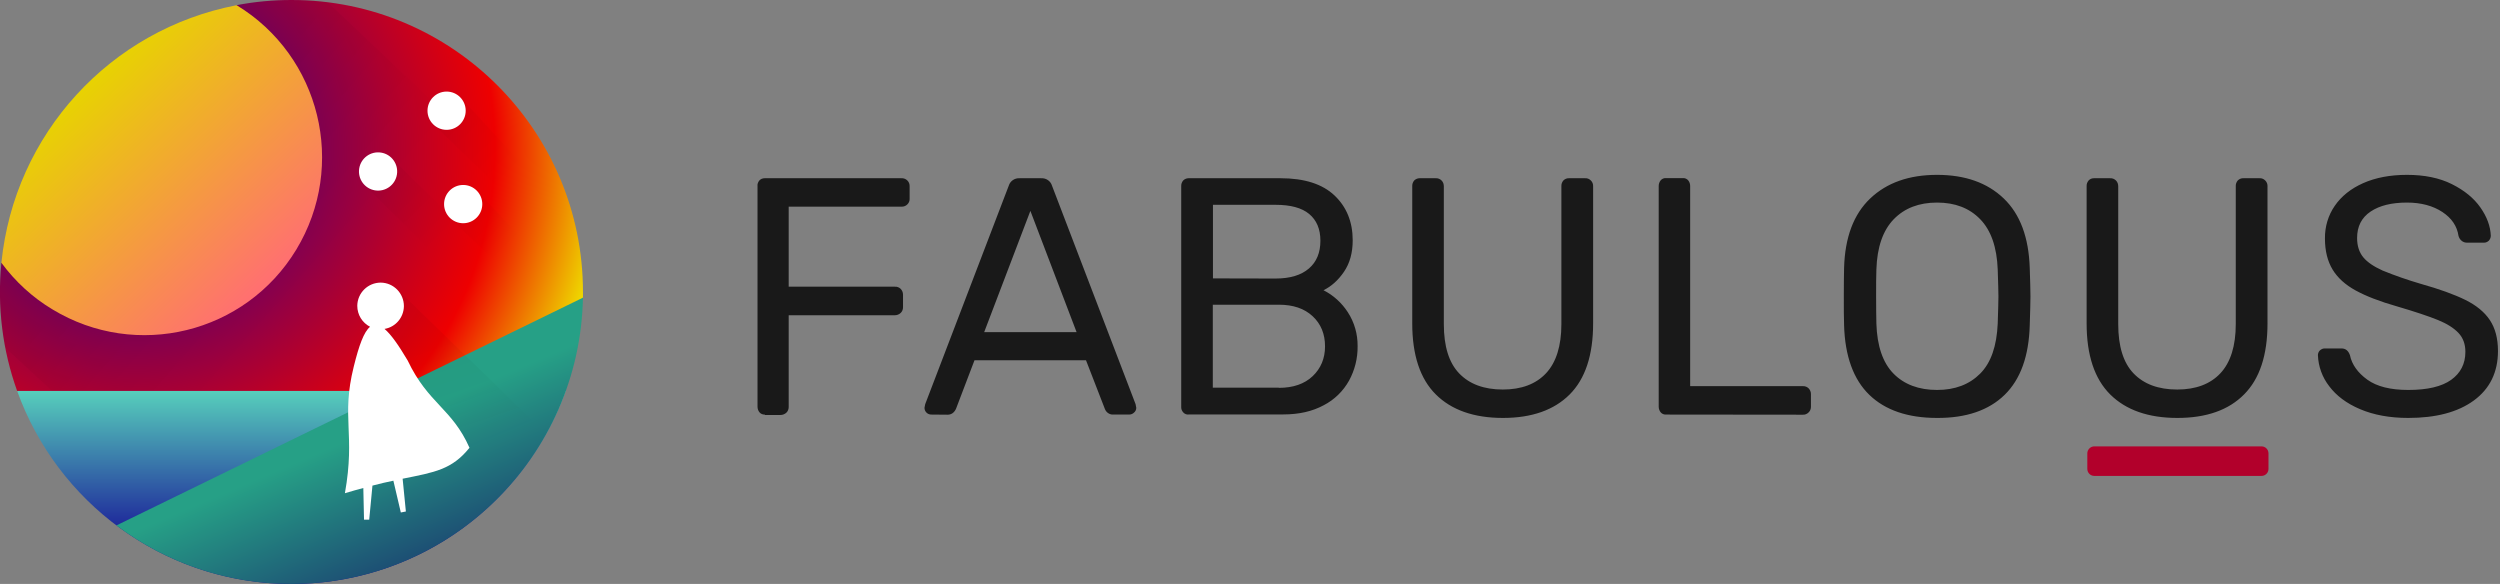 <svg width="137" height="32" viewBox="0 0 137 32" fill="none" xmlns="http://www.w3.org/2000/svg">
<rect x="0" y="0" width="137" height="32" fill="#808080" stroke="none"/>
<g clip-path="url(#clip0_2059_3710)">
<path d="M15.97 28.477C24.681 28.477 26.883 24.823 31.946 16.305V15.996C31.946 7.162 24.789 0 15.97 0C14.961 0 13.953 0.093 12.96 0.285C12.576 3.199 10.382 5.689 6.373 7.74C5.518 12.265 3.417 14.485 0.077 14.4C-0.161 16.775 0.131 19.172 0.939 21.423C4.325 23.628 7.365 24.861 10.89 26.712C13.099 27.876 13.299 28.477 15.97 28.477Z" fill="url(#paint0_radial_2059_3710)"/>
<path opacity="0.25" fill-rule="evenodd" clip-rule="evenodd" d="M0.285 19.041C0.092 18.039 0 17.021 0 15.996C0 14.686 0.154 13.375 0.469 12.103L10.482 0.979C12.237 0.331 14.099 0 15.969 0C16.631 0 17.301 0.039 17.955 0.123L31.677 13.121C31.846 14.069 31.938 15.033 31.938 15.996C31.938 17.762 31.654 19.519 31.076 21.184L23.296 30.219C21.033 31.383 18.524 31.992 15.977 32C15.354 32 14.723 31.962 14.107 31.892L0.285 19.041Z" fill="url(#paint1_linear_2059_3710)" fill-opacity="0.15"/>
<path d="M15.415 31.992C8.889 31.761 3.156 27.575 0.939 21.423H31C28.791 27.575 23.058 31.761 16.531 31.992C16.347 32 16.154 32 15.97 32C15.785 32 15.6 32 15.415 31.992Z" fill="url(#paint2_linear_2059_3710)"/>
<path d="M6.38 28.793L31.946 16.312C31.777 25.008 24.689 32 15.969 32C12.514 32.008 9.143 30.882 6.38 28.793Z" fill="url(#paint3_linear_2059_3710)"/>
<path opacity="0.25" d="M24.659 11.941L29.015 16.127L30.269 14.847L26.144 10.469L24.659 11.941Z" fill="url(#paint4_linear_2059_3710)" fill-opacity="0.15"/>
<path d="M25.382 12.233C25.96 12.233 26.429 11.764 26.429 11.185C26.429 10.606 25.96 10.136 25.382 10.136C24.804 10.136 24.335 10.606 24.335 11.185C24.335 11.764 24.804 12.233 25.382 12.233Z" fill="white"/>
<path opacity="0.25" d="M19.994 10.152L29.23 19.364L30.746 17.83L21.472 8.672L19.994 10.152Z" fill="url(#paint5_linear_2059_3710)" fill-opacity="0.15"/>
<path d="M21.751 9.565C21.844 8.994 21.457 8.455 20.886 8.363C20.315 8.27 19.778 8.658 19.685 9.23C19.593 9.801 19.98 10.34 20.551 10.432C21.121 10.525 21.659 10.137 21.751 9.565Z" fill="white"/>
<path opacity="0.25" d="M23.797 6.853L27.514 10.453L28.761 9.166L25.29 5.396L23.797 6.853Z" fill="url(#paint6_linear_2059_3710)" fill-opacity="0.15"/>
<path d="M24.474 7.115C25.052 7.115 25.52 6.646 25.52 6.067C25.52 5.488 25.052 5.018 24.474 5.018C23.896 5.018 23.427 5.488 23.427 6.067C23.427 6.646 23.896 7.115 24.474 7.115Z" fill="white"/>
<path opacity="0.25" fill-rule="evenodd" clip-rule="evenodd" d="M29.931 23.782C28.214 26.858 25.544 29.279 22.319 30.681L19.98 28.477L20.503 18.309L21.742 15.834L29.931 23.782Z" fill="url(#paint7_linear_2059_3710)" fill-opacity="0.15"/>
<path d="M20.279 17.908C19.848 17.684 19.579 17.245 19.579 16.759C19.586 16.05 20.164 15.487 20.864 15.487C21.572 15.495 22.134 16.073 22.134 16.775C22.126 17.399 21.68 17.923 21.072 18.024C21.418 18.317 21.826 18.887 22.342 19.758C23.465 22.125 24.773 22.379 25.728 24.538C24.766 25.733 23.827 25.879 22.064 26.234L22.242 28.03L21.965 28.084L21.557 26.342C21.21 26.411 20.826 26.503 20.41 26.611L20.233 28.477H19.948L19.91 26.742C19.594 26.827 19.256 26.92 18.901 27.028C19.486 23.751 18.686 22.896 19.386 20.09C19.671 18.933 19.94 18.186 20.279 17.908Z" fill="white"/>
<path d="M0.076 14.4C0.784 7.354 6.025 1.619 12.967 0.285C17.562 3.076 19.024 9.073 16.238 13.676C13.452 18.278 7.464 19.743 2.87 16.952C1.777 16.297 0.831 15.426 0.076 14.4Z" fill="url(#paint8_linear_2059_3710)"/>
<path fill-rule="evenodd" clip-rule="evenodd" d="M41.912 22.718C41.804 22.726 41.689 22.68 41.62 22.595C41.55 22.51 41.512 22.402 41.512 22.287V10.214C41.496 10.099 41.535 9.983 41.612 9.891C41.689 9.806 41.797 9.767 41.904 9.767H49.4C49.523 9.76 49.639 9.806 49.724 9.891C49.808 9.975 49.854 10.091 49.847 10.214V10.893C49.854 11.008 49.808 11.116 49.724 11.201C49.639 11.286 49.523 11.332 49.4 11.325H43.22V15.711H49.039C49.162 15.703 49.277 15.749 49.362 15.834C49.439 15.919 49.485 16.027 49.485 16.143V16.844C49.485 16.96 49.439 17.075 49.354 17.152C49.27 17.23 49.154 17.276 49.039 17.276H43.22V22.31C43.22 22.425 43.174 22.541 43.09 22.618C43.005 22.695 42.889 22.741 42.774 22.741H41.912V22.718V22.718ZM51.032 22.718C50.932 22.718 50.84 22.68 50.77 22.61C50.701 22.541 50.662 22.449 50.662 22.348L50.701 22.148L55.28 10.176C55.357 9.921 55.603 9.752 55.873 9.767H57.058C57.327 9.752 57.574 9.921 57.65 10.176L62.23 22.148L62.268 22.348C62.268 22.449 62.222 22.549 62.145 22.61C62.076 22.68 61.976 22.718 61.876 22.718H61.006C60.898 22.726 60.783 22.688 60.698 22.618C60.629 22.564 60.575 22.487 60.544 22.402L59.513 19.743H53.402L52.386 22.41C52.286 22.618 52.132 22.726 51.925 22.726L51.032 22.718ZM53.933 18.201H58.997L56.465 11.556L53.933 18.201ZM65.131 22.718C65.023 22.726 64.908 22.68 64.838 22.595C64.761 22.51 64.723 22.402 64.731 22.287V10.214C64.723 10.099 64.761 9.983 64.838 9.891C64.915 9.814 65.023 9.767 65.131 9.767H70.172C71.48 9.767 72.465 10.083 73.127 10.708C73.789 11.332 74.128 12.157 74.128 13.167C74.128 13.861 73.966 14.431 73.65 14.894C73.335 15.356 72.958 15.695 72.527 15.904C73.073 16.181 73.527 16.598 73.858 17.106C74.22 17.661 74.405 18.309 74.397 18.972C74.405 19.635 74.243 20.282 73.927 20.86C73.604 21.439 73.119 21.909 72.534 22.21C71.919 22.541 71.188 22.711 70.333 22.711H65.131V22.718V22.718ZM69.895 15.264C70.695 15.264 71.303 15.079 71.726 14.716C72.15 14.354 72.358 13.845 72.358 13.19C72.358 12.55 72.15 12.065 71.742 11.725C71.334 11.386 70.718 11.224 69.903 11.224H66.47V15.256L69.895 15.264ZM70.079 21.254C70.865 21.254 71.488 21.038 71.934 20.614C72.381 20.19 72.612 19.642 72.612 18.98C72.612 18.301 72.388 17.754 71.934 17.33C71.48 16.906 70.865 16.698 70.079 16.698H66.462V21.246H70.079V21.254ZM82.362 22.903C80.777 22.903 79.546 22.472 78.684 21.616C77.822 20.76 77.391 19.457 77.391 17.723V10.214C77.383 10.099 77.421 9.983 77.498 9.891C77.575 9.814 77.683 9.767 77.791 9.767H78.676C78.799 9.76 78.915 9.806 78.999 9.891C79.084 9.975 79.122 10.091 79.122 10.214V17.762C79.122 18.972 79.399 19.874 79.961 20.46C80.523 21.046 81.316 21.346 82.355 21.346C83.378 21.346 84.171 21.046 84.725 20.452C85.279 19.858 85.564 18.956 85.564 17.762V10.214C85.556 10.099 85.595 9.983 85.672 9.891C85.756 9.806 85.872 9.76 85.987 9.767H86.872C86.988 9.76 87.095 9.806 87.18 9.891C87.265 9.975 87.311 10.091 87.303 10.214V17.723C87.303 19.465 86.872 20.76 86.018 21.616C85.164 22.472 83.94 22.903 82.362 22.903ZM91.297 22.718C91.19 22.726 91.074 22.68 91.005 22.595C90.936 22.51 90.897 22.402 90.897 22.287V10.191C90.897 10.076 90.936 9.968 91.005 9.883C91.074 9.798 91.19 9.752 91.297 9.76H92.221C92.329 9.752 92.444 9.798 92.513 9.883C92.583 9.968 92.621 10.076 92.621 10.191V21.161H98.793C98.916 21.154 99.032 21.2 99.117 21.285C99.194 21.369 99.24 21.477 99.24 21.593V22.294C99.24 22.41 99.194 22.526 99.109 22.603C99.024 22.688 98.909 22.734 98.793 22.726L91.297 22.718ZM106.151 22.903C104.55 22.903 103.311 22.479 102.441 21.639C101.572 20.799 101.102 19.519 101.056 17.816C101.041 17.445 101.041 16.921 101.041 16.243C101.041 15.564 101.048 15.048 101.056 14.686C101.102 13.005 101.579 11.741 102.487 10.877C103.396 10.014 104.611 9.582 106.151 9.582C107.69 9.582 108.906 10.014 109.806 10.877C110.707 11.741 111.176 13.013 111.23 14.686C111.253 15.403 111.269 15.919 111.269 16.243C111.269 16.551 111.253 17.075 111.23 17.816C111.184 19.519 110.722 20.791 109.852 21.639C108.983 22.487 107.744 22.911 106.151 22.903ZM106.151 21.369C107.136 21.369 107.921 21.069 108.513 20.475C109.106 19.881 109.421 18.964 109.475 17.731C109.498 16.991 109.514 16.497 109.514 16.25C109.514 15.981 109.498 15.487 109.475 14.77C109.429 13.537 109.106 12.62 108.513 12.011C107.921 11.402 107.136 11.101 106.151 11.101C105.166 11.101 104.373 11.402 103.78 12.011C103.188 12.62 102.864 13.537 102.826 14.77C102.811 15.125 102.811 15.618 102.811 16.25C102.811 16.867 102.818 17.361 102.826 17.731C102.864 18.964 103.18 19.881 103.765 20.475C104.35 21.069 105.15 21.369 106.151 21.369ZM119.319 22.903C117.733 22.903 116.502 22.472 115.64 21.616C114.778 20.76 114.347 19.457 114.347 17.723V10.214C114.339 10.099 114.378 9.983 114.455 9.891C114.532 9.806 114.639 9.767 114.747 9.767H115.632C115.755 9.76 115.871 9.806 115.955 9.891C116.04 9.975 116.079 10.091 116.079 10.214V17.762C116.079 18.972 116.356 19.874 116.917 20.46C117.479 21.046 118.272 21.346 119.311 21.346C120.334 21.346 121.127 21.046 121.681 20.452C122.235 19.858 122.52 18.956 122.52 17.762V10.214C122.512 10.099 122.551 9.983 122.628 9.891C122.712 9.806 122.828 9.76 122.943 9.767H123.828C123.944 9.76 124.052 9.806 124.136 9.891C124.221 9.975 124.267 10.091 124.259 10.214V17.723C124.259 19.465 123.828 20.76 122.974 21.616C122.128 22.472 120.912 22.903 119.319 22.903ZM131.971 22.903C130.963 22.903 130.085 22.741 129.339 22.425C128.592 22.109 128.03 21.685 127.638 21.161C127.261 20.675 127.045 20.082 127.022 19.465C127.022 19.365 127.061 19.273 127.13 19.203C127.207 19.134 127.307 19.087 127.407 19.095H128.315C128.538 19.095 128.692 19.218 128.777 19.465C128.885 19.982 129.208 20.429 129.731 20.807C130.255 21.184 131.001 21.369 131.978 21.369C133.025 21.369 133.81 21.184 134.326 20.814C134.841 20.444 135.103 19.935 135.103 19.28C135.103 18.864 134.98 18.517 134.726 18.247C134.472 17.977 134.095 17.738 133.602 17.538C133.11 17.337 132.356 17.083 131.355 16.79C130.409 16.52 129.654 16.227 129.092 15.919C128.531 15.611 128.107 15.233 127.83 14.778C127.553 14.323 127.407 13.761 127.407 13.067C127.399 12.427 127.584 11.803 127.946 11.278C128.307 10.754 128.823 10.338 129.5 10.037C130.178 9.736 130.978 9.582 131.902 9.582C132.864 9.582 133.687 9.752 134.364 10.091C135.042 10.43 135.565 10.854 135.927 11.371C136.288 11.887 136.473 12.396 136.496 12.913C136.496 13.013 136.458 13.113 136.388 13.19C136.311 13.259 136.211 13.306 136.111 13.298H135.188C135.088 13.298 134.988 13.267 134.911 13.206C134.818 13.136 134.757 13.036 134.726 12.928C134.649 12.396 134.357 11.957 133.841 11.617C133.325 11.278 132.679 11.101 131.902 11.101C131.063 11.101 130.401 11.263 129.908 11.594C129.416 11.926 129.169 12.404 129.169 13.044C129.169 13.475 129.285 13.83 129.508 14.1C129.731 14.37 130.085 14.608 130.562 14.824C131.24 15.102 131.932 15.341 132.64 15.549C133.687 15.842 134.51 16.143 135.103 16.436C135.696 16.729 136.15 17.099 136.442 17.538C136.735 17.977 136.889 18.54 136.889 19.234C136.889 20.39 136.45 21.3 135.565 21.948C134.68 22.595 133.472 22.903 131.971 22.903Z" fill="#191919"/>
<path d="M114.77 24.461H123.928C124.144 24.461 124.313 24.631 124.313 24.847V25.695C124.313 25.91 124.144 26.08 123.928 26.08H114.77C114.554 26.08 114.385 25.91 114.385 25.695V24.847C114.385 24.639 114.554 24.461 114.77 24.461Z" fill="#B2002B"/>
</g>
<defs>
<radialGradient id="paint0_radial_2059_3710" cx="0" cy="0" r="1" gradientUnits="userSpaceOnUse" gradientTransform="translate(7.469 8.169) scale(25.892 25.935)">
<stop stop-color="#1300A5"/>
<stop offset="0.76" stop-color="#EE0000"/>
<stop offset="1" stop-color="#EEDC00"/>
</radialGradient>
<linearGradient id="paint1_linear_2059_3710" x1="16.218" y1="16.17" x2="9.281" y2="10.078" gradientUnits="userSpaceOnUse">
<stop stop-opacity="0"/>
<stop offset="1"/>
</linearGradient>
<linearGradient id="paint2_linear_2059_3710" x1="15.973" y1="20.867" x2="15.973" y2="30.044" gradientUnits="userSpaceOnUse">
<stop stop-color="#5BDBBE"/>
<stop offset="1" stop-color="#161096"/>
</linearGradient>
<linearGradient id="paint3_linear_2059_3710" x1="20.343" y1="23.595" x2="23.167" y2="30.244" gradientUnits="userSpaceOnUse">
<stop stop-color="#26A086"/>
<stop offset="1" stop-color="#1D5074"/>
</linearGradient>
<linearGradient id="paint4_linear_2059_3710" x1="27.781" y1="13.684" x2="24.683" y2="10.522" gradientUnits="userSpaceOnUse">
<stop stop-opacity="0"/>
<stop offset="1"/>
</linearGradient>
<linearGradient id="paint5_linear_2059_3710" x1="24.356" y1="13.003" x2="20.277" y2="8.898" gradientUnits="userSpaceOnUse">
<stop stop-opacity="0"/>
<stop offset="1"/>
</linearGradient>
<linearGradient id="paint6_linear_2059_3710" x1="27.9" y1="9.689" x2="23.912" y2="5.595" gradientUnits="userSpaceOnUse">
<stop stop-opacity="0"/>
<stop offset="1"/>
</linearGradient>
<linearGradient id="paint7_linear_2059_3710" x1="24.815" y1="25.267" x2="22.825" y2="19.444" gradientUnits="userSpaceOnUse">
<stop stop-opacity="0"/>
<stop offset="1"/>
</linearGradient>
<linearGradient id="paint8_linear_2059_3710" x1="14.282" y1="15.676" x2="4.066" y2="4.986" gradientUnits="userSpaceOnUse">
<stop stop-color="#FF7070"/>
<stop offset="1" stop-color="#E7D400"/>
</linearGradient>
<clipPath id="clip0_2059_3710">
<rect width="136.889" height="32" fill="white"/>
</clipPath>
</defs>
</svg>
